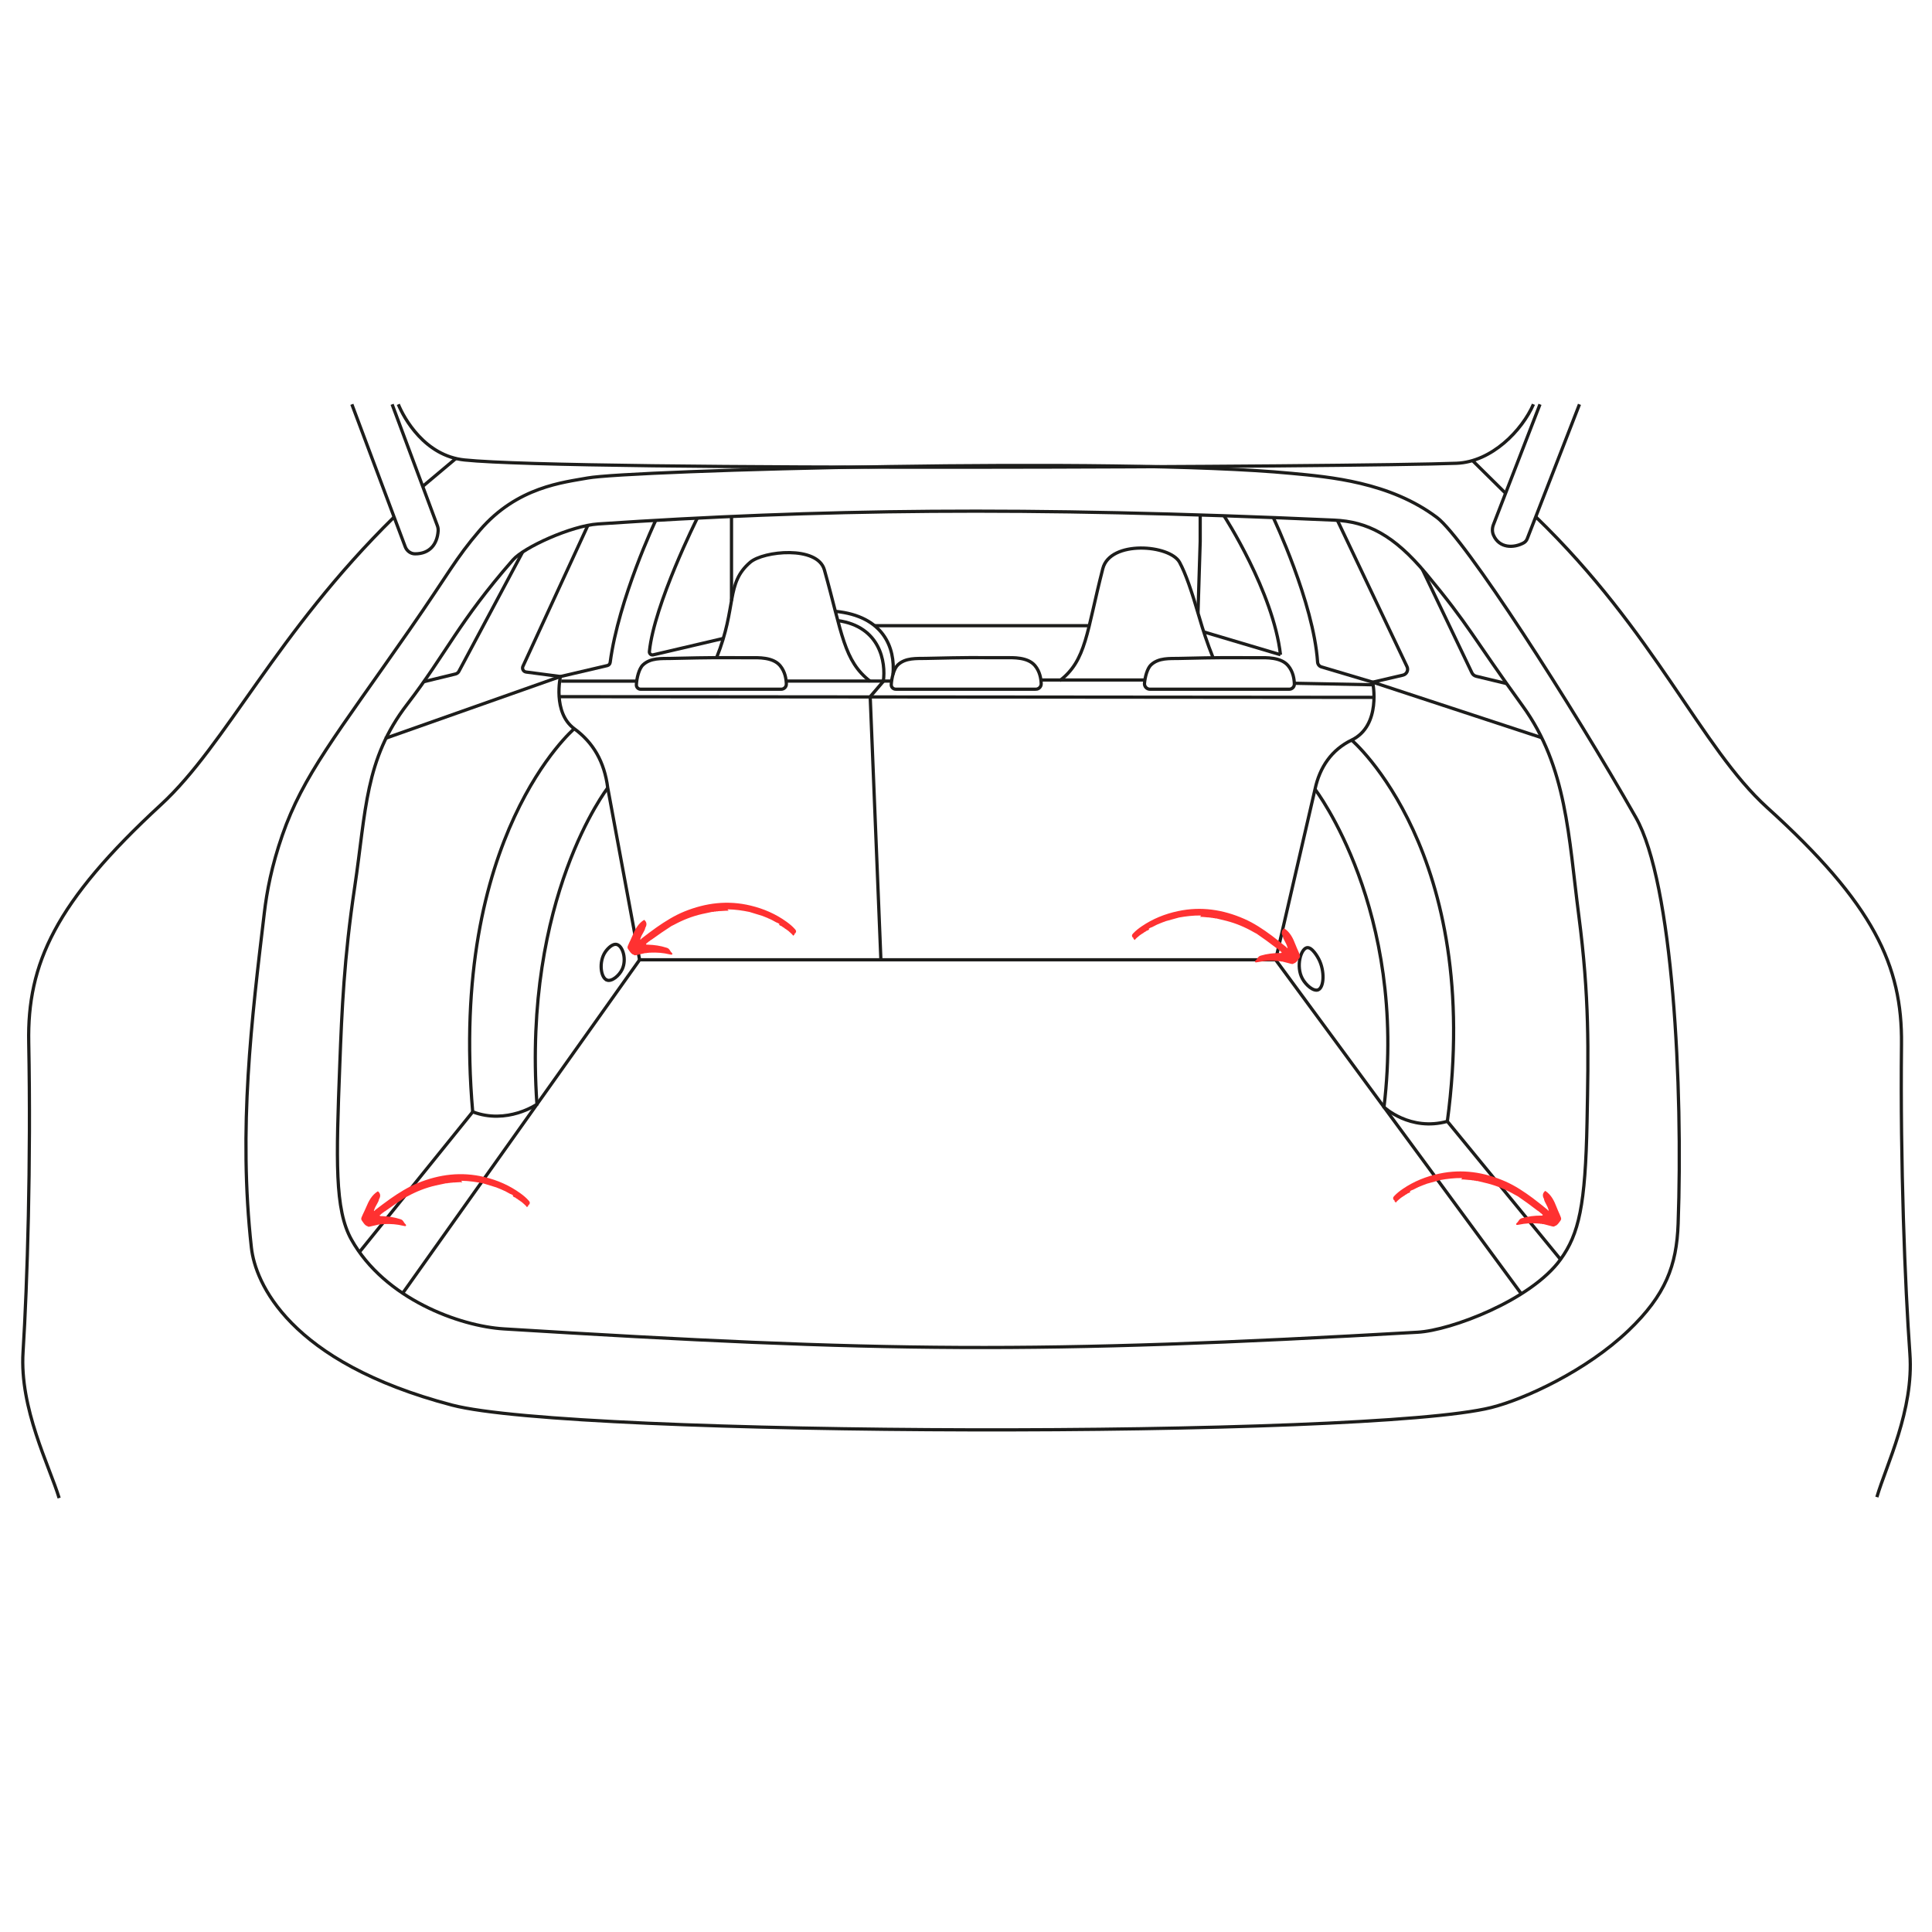 <svg version="1.0" preserveAspectRatio="xMidYMid meet" height="1080" viewBox="0 0 810 810" zoomAndPan="magnify" width="1080" xmlns:xlink="http://www.w3.org/1999/xlink" xmlns="http://www.w3.org/2000/svg"><defs><clipPath id="de48bd74d5"><path clip-rule="nonzero" d="M 0 197 L 185 197 L 185 628.242 L 0 628.242 Z M 0 197"></path></clipPath><clipPath id="5e35003c89"><path clip-rule="nonzero" d="M 147 169.242 L 663 169.242 L 663 216 L 147 216 Z M 147 169.242"></path></clipPath><clipPath id="6b527ea5e3"><path clip-rule="nonzero" d="M 624 197 L 810 197 L 810 628.242 L 624 628.242 Z M 624 197"></path></clipPath><clipPath id="cc55ceec83"><path clip-rule="nonzero" d="M 606 169.242 L 682 169.242 L 682 249 L 606 249 Z M 606 169.242"></path></clipPath><clipPath id="bd426b513f"><path clip-rule="nonzero" d="M 128 169.242 L 203 169.242 L 203 252 L 128 252 Z M 128 169.242"></path></clipPath><clipPath id="37de543766"><path clip-rule="nonzero" d="M 263 378 L 334 378 L 334 401 L 263 401 Z M 263 378"></path></clipPath><clipPath id="96f875f8ea"><path clip-rule="nonzero" d="M 334.363 391.996 L 263.559 405.059 L 259.887 385.145 L 330.691 372.082 Z M 334.363 391.996"></path></clipPath><clipPath id="b531beecf2"><path clip-rule="nonzero" d="M 334.363 391.996 L 263.559 405.059 L 259.887 385.145 L 330.691 372.082 Z M 334.363 391.996"></path></clipPath><clipPath id="4308ea12bf"><path clip-rule="nonzero" d="M 321 384 L 322 384 L 322 385 L 321 385 Z M 321 384"></path></clipPath><clipPath id="892ba611b6"><path clip-rule="nonzero" d="M 334.363 391.996 L 263.559 405.059 L 259.887 385.145 L 330.691 372.082 Z M 334.363 391.996"></path></clipPath><clipPath id="c317c5f7d3"><path clip-rule="nonzero" d="M 334.363 391.996 L 263.559 405.059 L 259.887 385.145 L 330.691 372.082 Z M 334.363 391.996"></path></clipPath><clipPath id="c9a7c1ff9f"><path clip-rule="nonzero" d="M 474 381 L 546 381 L 546 405 L 474 405 Z M 474 381"></path></clipPath><clipPath id="62b5652d10"><path clip-rule="nonzero" d="M 544.012 408.715 L 473.602 393.672 L 477.832 373.867 L 548.242 388.91 Z M 544.012 408.715"></path></clipPath><clipPath id="a47866fe4d"><path clip-rule="nonzero" d="M 473.945 393.746 L 544.355 408.789 L 548.586 388.984 L 478.176 373.941 Z M 473.945 393.746"></path></clipPath><clipPath id="cf8d637605"><path clip-rule="nonzero" d="M 486 386 L 487 386 L 487 388 L 486 388 Z M 486 386"></path></clipPath><clipPath id="80543de907"><path clip-rule="nonzero" d="M 544.012 408.715 L 473.602 393.672 L 477.832 373.867 L 548.242 388.91 Z M 544.012 408.715"></path></clipPath><clipPath id="1e5749cd04"><path clip-rule="nonzero" d="M 473.945 393.746 L 544.355 408.789 L 548.586 388.984 L 478.176 373.941 Z M 473.945 393.746"></path></clipPath><clipPath id="22a4253db4"><path clip-rule="nonzero" d="M 151 492 L 223 492 L 223 515 L 151 515 Z M 151 492"></path></clipPath><clipPath id="f0cf4733d7"><path clip-rule="nonzero" d="M 222.727 505.793 L 151.922 518.859 L 148.246 498.945 L 219.051 485.879 Z M 222.727 505.793"></path></clipPath><clipPath id="84fce01e41"><path clip-rule="nonzero" d="M 222.727 505.793 L 151.922 518.859 L 148.246 498.945 L 219.051 485.879 Z M 222.727 505.793"></path></clipPath><clipPath id="08646e30cb"><path clip-rule="nonzero" d="M 210 498 L 211 498 L 211 499 L 210 499 Z M 210 498"></path></clipPath><clipPath id="680e06909e"><path clip-rule="nonzero" d="M 222.727 505.793 L 151.922 518.859 L 148.246 498.945 L 219.051 485.879 Z M 222.727 505.793"></path></clipPath><clipPath id="8f123dc72a"><path clip-rule="nonzero" d="M 222.727 505.793 L 151.922 518.859 L 148.246 498.945 L 219.051 485.879 Z M 222.727 505.793"></path></clipPath><clipPath id="15bbc26e8f"><path clip-rule="nonzero" d="M 584 491 L 655 491 L 655 515 L 584 515 Z M 584 491"></path></clipPath><clipPath id="f461ca075e"><path clip-rule="nonzero" d="M 653.492 518.793 L 583.078 503.75 L 587.309 483.949 L 657.723 498.992 Z M 653.492 518.793"></path></clipPath><clipPath id="eb2bfa875e"><path clip-rule="nonzero" d="M 583.422 503.824 L 653.836 518.867 L 658.066 499.066 L 587.656 484.02 Z M 583.422 503.824"></path></clipPath><clipPath id="b1140e39b7"><path clip-rule="nonzero" d="M 595 497 L 597 497 L 597 498 L 595 498 Z M 595 497"></path></clipPath><clipPath id="9666d955b2"><path clip-rule="nonzero" d="M 653.492 518.793 L 583.078 503.75 L 587.309 483.949 L 657.723 498.992 Z M 653.492 518.793"></path></clipPath><clipPath id="b9b98ee7bc"><path clip-rule="nonzero" d="M 583.422 503.824 L 653.836 518.867 L 658.066 499.066 L 587.656 484.02 Z M 583.422 503.824"></path></clipPath></defs><rect fill-opacity="1" height="972" y="-81" fill="#ffffff" width="972" x="-81"></rect><rect fill-opacity="1" height="972" y="-81" fill="#ffffff" width="972" x="-81"></rect><path stroke-miterlimit="10" stroke-opacity="1" stroke-width="1" stroke="#1d1d1b" d="M 77.41 260.811 C 73.311 223.901 77.49 190.181 81.391 157.37 C 82.179 150.689 83.62 142.931 86.971 133.279 C 93.319 114.96 103.49 102.55 126.24 69.84 C 138.419 52.321 140.34 47.971 147.891 39.151 C 159.5 25.601 173.891 24.32 181.229 22.959 C 194.009 20.601 344.609 16.381 398.531 21.531 C 410.209 22.639 428.88 24.191 443.429 35.17 C 452.029 41.661 485.209 93.261 504.809 127.81 C 516.32 148.09 519.401 211.209 517.879 253.41 C 517.419 266.22 514.08 275.331 502.531 286.37 C 489.521 298.809 470.499 307.56 460.17 310.151 C 422.169 319.69 176.81 319.25 139.331 309.391 C 88.87 296.12 78.589 271.459 77.41 260.791 Z M 77.41 260.811" stroke-linejoin="miter" fill="none" transform="matrix(1.358, 0, 0, 1.357, 0.282, 169.244)" stroke-linecap="butt"></path><path stroke-miterlimit="10" stroke-opacity="1" stroke-width="1" stroke="#1d1d1b" d="M 124.109 274.841 L 197.259 171.821 L 393.621 171.821 L 469.469 275.011" stroke-linejoin="miter" fill="none" transform="matrix(1.358, 0, 0, 1.357, 0.282, 169.244)" stroke-linecap="butt"></path><path stroke-miterlimit="10" stroke-opacity="1" stroke-width="1" stroke="#1d1d1b" d="M 108.28 258.24 C 103.099 248.971 103.559 233.87 104.701 204.039 C 105.34 187.36 105.999 171.389 109.301 149.319 C 112.839 125.68 112.39 109.951 125.521 92.86 C 137.619 77.1 141.33 67.491 158.16 48.259 C 161.551 44.379 176.12 37.72 184.45 37.159 C 252.141 32.631 315.549 31.669 411.659 35.979 C 421.91 36.439 430.111 40.541 440.069 52.531 C 453.591 68.809 454.241 71.8 469.86 93.361 C 483.529 112.219 484.05 133.789 487.199 158.021 C 490.51 183.471 490.191 199.58 489.759 221.941 C 489.259 247.63 487.26 256.519 481.579 264.38 C 472.429 277.049 447.64 286.31 437.521 286.88 C 320.01 293.601 272.101 293.06 155.329 285.849 C 141.721 285.009 118.551 276.6 108.28 258.24 Z M 108.28 258.24" stroke-linejoin="miter" fill="none" transform="matrix(1.358, 0, 0, 1.357, 0.282, 169.244)" stroke-linecap="butt"></path><path stroke-miterlimit="10" stroke-opacity="1" stroke-width="1" stroke="#1d1d1b" d="M 423.59 86.041 L 475.76 103.2" stroke-linejoin="miter" fill="none" transform="matrix(1.358, 0, 0, 1.357, 0.282, 169.244)" stroke-linecap="butt"></path><path stroke-miterlimit="10" stroke-opacity="1" stroke-width="1" stroke="#1d1d1b" d="M 118.661 103.431 L 172.809 84.299" stroke-linejoin="miter" fill="none" transform="matrix(1.358, 0, 0, 1.357, 0.282, 169.244)" stroke-linecap="butt"></path><path stroke-miterlimit="10" stroke-opacity="1" stroke-width="1" stroke="#1d1d1b" d="M 187.171 178.079 C 185.25 177.38 184.6 172.48 186.631 169.44 C 187.289 168.45 188.84 166.74 190.209 167.08 C 192.081 167.529 193.301 171.7 191.9 174.711 C 190.96 176.741 188.65 178.629 187.171 178.091 Z M 187.171 178.079" stroke-linejoin="miter" fill="none" transform="matrix(1.358, 0, 0, 1.357, 0.282, 169.244)" stroke-linecap="butt"></path><path stroke-miterlimit="10" stroke-opacity="1" stroke-width="1" stroke="#1d1d1b" d="M 406.74 181.099 C 408.601 180.359 408.82 175.221 406.93 171.591 C 406.729 171.199 404.899 167.759 403.271 168.079 C 401.39 168.45 399.819 173.839 401.87 177.63 C 402.961 179.639 405.311 181.669 406.74 181.099 Z M 406.74 181.099" stroke-linejoin="miter" fill="none" transform="matrix(1.358, 0, 0, 1.357, 0.282, 169.244)" stroke-linecap="butt"></path><path stroke-miterlimit="10" stroke-opacity="1" stroke-width="1" stroke="#1d1d1b" d="M 319.559 88.22 C 320.511 88.22 321.279 87.44 321.241 86.481 C 321.181 84.941 320.821 82.731 319.32 80.931 C 317.071 78.24 312.46 78.479 310.44 78.479 C 299.691 78.459 299.389 78.381 285.539 78.7 C 282.821 78.761 279.349 78.45 276.979 80.701 C 275.751 81.861 275.049 84.829 274.951 86.789 C 274.911 87.569 275.549 88.211 276.329 88.211 L 319.559 88.211 Z M 319.559 88.22" stroke-linejoin="miter" fill="none" transform="matrix(1.358, 0, 0, 1.357, 0.282, 169.244)" stroke-linecap="butt"></path><path stroke-miterlimit="10" stroke-opacity="1" stroke-width="1" stroke="#1d1d1b" d="M 172.43 90.52 L 423.981 90.739" stroke-linejoin="miter" fill="none" transform="matrix(1.358, 0, 0, 1.357, 0.282, 169.244)" stroke-linecap="butt"></path><path stroke-miterlimit="10" stroke-opacity="1" stroke-width="1" stroke="#1d1d1b" d="M 240.969 88.22 C 241.869 88.22 242.591 87.48 242.56 86.579 C 242.511 85.039 242.171 82.779 240.63 80.94 C 238.38 78.251 233.769 78.49 231.75 78.49 C 221.001 78.47 220.699 78.39 206.849 78.709 C 204.131 78.77 200.659 78.459 198.289 80.71 C 197.049 81.881 196.341 84.889 196.261 86.85 C 196.229 87.601 196.83 88.22 197.581 88.22 Z M 240.969 88.22" stroke-linejoin="miter" fill="none" transform="matrix(1.358, 0, 0, 1.357, 0.282, 169.244)" stroke-linecap="butt"></path><path stroke-miterlimit="10" stroke-opacity="1" stroke-width="1" stroke="#1d1d1b" d="M 397.82 88.22 C 398.709 88.22 399.431 87.48 399.4 86.591 C 399.351 85.051 399.02 82.779 397.469 80.94 C 395.22 78.251 390.609 78.49 388.59 78.49 C 377.841 78.47 377.539 78.39 363.689 78.709 C 360.971 78.77 357.499 78.459 355.131 80.71 C 353.989 81.789 353.29 84.449 353.129 86.389 C 353.049 87.379 353.831 88.22 354.821 88.22 Z M 397.82 88.22" stroke-linejoin="miter" fill="none" transform="matrix(1.358, 0, 0, 1.357, 0.282, 169.244)" stroke-linecap="butt"></path><g clip-path="url(#de48bd74d5)"><path stroke-miterlimit="10" stroke-opacity="1" stroke-width="1" stroke="#1d1d1b" d="M 18.049 338.111 C 15.049 328.171 5.801 310.459 6.909 293 C 8.229 272.069 9.38 234.129 8.661 197.369 C 8.18 173.05 16.861 153.959 49.48 123.901 C 69.73 105.241 84.961 70.931 121.471 35.02" stroke-linejoin="miter" fill="none" transform="matrix(1.358, 0, 0, 1.357, 0.282, 169.244)" stroke-linecap="butt"></path></g><g clip-path="url(#5e35003c89)"><path stroke-miterlimit="10" stroke-opacity="1" stroke-width="1" stroke="#1d1d1b" d="M 122.76 0.2 C 124.511 4.53 130.969 16.131 143.191 17.389 C 177.11 20.889 420.311 19.539 449.461 18.411 C 460.391 17.99 469.76 8.16 473.211 0.189" stroke-linejoin="miter" fill="none" transform="matrix(1.358, 0, 0, 1.357, 0.282, 169.244)" stroke-linecap="butt"></path></g><g clip-path="url(#6b527ea5e3)"><path stroke-miterlimit="10" stroke-opacity="1" stroke-width="1" stroke="#1d1d1b" d="M 579.239 337.82 C 582.15 327.851 590.69 310.951 589.43 293.509 C 587.92 272.59 586.439 234.67 586.839 197.901 C 587.109 173.58 578.261 154.561 545.381 124.79 C 524.97 106.309 510.76 70.551 473.931 34.96" stroke-linejoin="miter" fill="none" transform="matrix(1.358, 0, 0, 1.357, 0.282, 169.244)" stroke-linecap="butt"></path></g><path stroke-miterlimit="10" stroke-opacity="1" stroke-width="1" stroke="#1d1d1b" d="M 140.53 16.94 L 130.299 25.549" stroke-linejoin="miter" fill="none" transform="matrix(1.358, 0, 0, 1.357, 0.282, 169.244)" stroke-linecap="butt"></path><path stroke-miterlimit="10" stroke-opacity="1" stroke-width="1" stroke="#1d1d1b" d="M 454.42 17.599 L 464.611 27.68" stroke-linejoin="miter" fill="none" transform="matrix(1.358, 0, 0, 1.357, 0.282, 169.244)" stroke-linecap="butt"></path><g clip-path="url(#cc55ceec83)"><path stroke-miterlimit="10" stroke-opacity="1" stroke-width="1" stroke="#1d1d1b" d="M 475.231 0.2 L 460.86 37.381 C 460.46 38.411 460.431 39.571 460.86 40.579 C 462.641 44.701 467.111 44.689 470.18 43.011 C 470.689 42.729 471.08 42.271 471.29 41.73 L 487.421 0.2" stroke-linejoin="miter" fill="none" transform="matrix(1.358, 0, 0, 1.357, 0.282, 169.244)" stroke-linecap="butt"></path></g><g clip-path="url(#bd426b513f)"><path stroke-miterlimit="10" stroke-opacity="1" stroke-width="1" stroke="#1d1d1b" d="M 120.85 0.2 L 134.829 37.72 C 135.03 38.25 135.099 38.811 135.059 39.381 C 134.76 43.319 132.571 46.391 127.94 46.391 C 126.579 46.391 125.38 45.49 124.9 44.209 L 108.421 0.2" stroke-linejoin="miter" fill="none" transform="matrix(1.358, 0, 0, 1.357, 0.282, 169.244)" stroke-linecap="butt"></path></g><path stroke-miterlimit="10" stroke-opacity="1" stroke-width="1" stroke="#1d1d1b" d="M 268.479 85.799 C 260.261 79.489 259.801 70.96 254.31 51.359 C 252.19 43.771 235.489 45.481 231.391 49.01 C 223.8 55.551 227.369 62.649 221.03 78.459" stroke-linejoin="miter" fill="none" transform="matrix(1.358, 0, 0, 1.357, 0.282, 169.244)" stroke-linecap="butt"></path><path stroke-miterlimit="10" stroke-opacity="1" stroke-width="1" stroke="#1d1d1b" d="M 181.289 37.599 L 161.24 81.139 C 160.889 81.91 161.381 82.8 162.221 82.909 L 172.809 84.299 C 172.809 84.299 170.321 95.44 177.089 100.42 C 182.92 104.709 186.38 110.57 187.419 118.699 L 197.25 171.821" stroke-linejoin="miter" fill="none" transform="matrix(1.358, 0, 0, 1.357, 0.282, 169.244)" stroke-linecap="butt"></path><path stroke-miterlimit="10" stroke-opacity="1" stroke-width="1" stroke="#1d1d1b" d="M 412.689 36.039 L 434.181 81.251 C 434.69 82.319 434.081 83.6 432.921 83.87 L 423.59 86.041 C 423.59 86.041 426.4 99.421 417.09 103.929 C 410.899 106.931 407.229 112.291 405.779 119.119 L 393.621 171.821" stroke-linejoin="miter" fill="none" transform="matrix(1.358, 0, 0, 1.357, 0.282, 169.244)" stroke-linecap="butt"></path><path stroke-miterlimit="10" stroke-opacity="1" stroke-width="1" stroke="#1d1d1b" d="M 271.75 171.821 L 268.45 90.529 L 272.5 85.799" stroke-linejoin="miter" fill="none" transform="matrix(1.358, 0, 0, 1.357, 0.282, 169.244)" stroke-linecap="butt"></path><path stroke-miterlimit="10" stroke-opacity="1" stroke-width="1" stroke="#1d1d1b" d="M 326.971 85.589 C 335.201 79.279 335.201 70.681 340.26 50.959 C 342.541 42.079 361.031 43.541 363.979 49.039 C 365.829 52.491 367.589 57.52 370.12 66.25 C 371.15 69.82 372.47 73.91 374.311 78.51" stroke-linejoin="miter" fill="none" transform="matrix(1.358, 0, 0, 1.357, 0.282, 169.244)" stroke-linecap="butt"></path><path stroke-miterlimit="10" stroke-opacity="1" stroke-width="1" stroke="#1d1d1b" d="M 395.111 77.56 L 371.421 70.511" stroke-linejoin="miter" fill="none" transform="matrix(1.358, 0, 0, 1.357, 0.282, 169.244)" stroke-linecap="butt"></path><path stroke-miterlimit="10" stroke-opacity="1" stroke-width="1" stroke="#1d1d1b" d="M 225.629 34.85 L 225.629 60.89" stroke-linejoin="miter" fill="none" transform="matrix(1.358, 0, 0, 1.357, 0.282, 169.244)" stroke-linecap="butt"></path><path stroke-miterlimit="10" stroke-opacity="1" stroke-width="1" stroke="#1d1d1b" d="M 369.649 64.601 L 370.33 42.551 L 370.33 34.66" stroke-linejoin="miter" fill="none" transform="matrix(1.358, 0, 0, 1.357, 0.282, 169.244)" stroke-linecap="butt"></path><path stroke-miterlimit="10" stroke-opacity="1" stroke-width="1" stroke="#1d1d1b" d="M 269.811 68.591 L 335.71 68.591" stroke-linejoin="miter" fill="none" transform="matrix(1.358, 0, 0, 1.357, 0.282, 169.244)" stroke-linecap="butt"></path><path stroke-miterlimit="10" stroke-opacity="1" stroke-width="1" stroke="#1d1d1b" d="M 172.809 84.299 L 187.301 80.911 C 187.761 80.799 188.109 80.419 188.169 79.95 C 190.75 60.369 202.229 36.059 202.229 36.059" stroke-linejoin="miter" fill="none" transform="matrix(1.358, 0, 0, 1.357, 0.282, 169.244)" stroke-linecap="butt"></path><path stroke-miterlimit="10" stroke-opacity="1" stroke-width="1" stroke="#1d1d1b" d="M 215.07 35.36 C 215.07 35.36 201.749 61.961 200.279 76.57 C 200.21 77.229 200.811 77.75 201.45 77.601 L 223.101 72.529" stroke-linejoin="miter" fill="none" transform="matrix(1.358, 0, 0, 1.357, 0.282, 169.244)" stroke-linecap="butt"></path><path stroke-miterlimit="10" stroke-opacity="1" stroke-width="1" stroke="#1d1d1b" d="M 423.59 86.041 L 407.761 81.329 C 407.091 81.13 406.619 80.531 406.57 79.829 C 405.319 61.371 392.89 35.19 392.89 35.19" stroke-linejoin="miter" fill="none" transform="matrix(1.358, 0, 0, 1.357, 0.282, 169.244)" stroke-linecap="butt"></path><path stroke-miterlimit="10" stroke-opacity="1" stroke-width="1" stroke="#1d1d1b" d="M 377.691 34.66 C 377.691 34.66 392.899 58.101 395.111 77.569" stroke-linejoin="miter" fill="none" transform="matrix(1.358, 0, 0, 1.357, 0.282, 169.244)" stroke-linecap="butt"></path><path stroke-miterlimit="10" stroke-opacity="1" stroke-width="1" stroke="#1d1d1b" d="M 173.051 85.721 L 196.37 85.721" stroke-linejoin="miter" fill="none" transform="matrix(1.358, 0, 0, 1.357, 0.282, 169.244)" stroke-linecap="butt"></path><path stroke-miterlimit="10" stroke-opacity="1" stroke-width="1" stroke="#1d1d1b" d="M 242.571 85.701 L 275.06 85.701" stroke-linejoin="miter" fill="none" transform="matrix(1.358, 0, 0, 1.357, 0.282, 169.244)" stroke-linecap="butt"></path><path stroke-miterlimit="10" stroke-opacity="1" stroke-width="1" stroke="#1d1d1b" d="M 321.259 85.37 L 353.089 85.37" stroke-linejoin="miter" fill="none" transform="matrix(1.358, 0, 0, 1.357, 0.282, 169.244)" stroke-linecap="butt"></path><path stroke-miterlimit="10" stroke-opacity="1" stroke-width="1" stroke="#1d1d1b" d="M 423.389 86.841 L 399.4 86.381" stroke-linejoin="miter" fill="none" transform="matrix(1.358, 0, 0, 1.357, 0.282, 169.244)" stroke-linecap="butt"></path><path stroke-miterlimit="10" stroke-opacity="1" stroke-width="1" stroke="#1d1d1b" d="M 110.751 262.129 L 145.739 218.789 C 156.339 222.83 165.561 216.46 165.561 216.46 C 161.131 152.52 187.43 118.69 187.43 118.69" stroke-linejoin="miter" fill="none" transform="matrix(1.358, 0, 0, 1.357, 0.282, 169.244)" stroke-linecap="butt"></path><path stroke-miterlimit="10" stroke-opacity="1" stroke-width="1" stroke="#1d1d1b" d="M 481.57 264.38 L 446.63 221.731 C 435.13 224.92 427.071 217.341 427.071 217.341 C 434.36 156.369 405.771 119.119 405.771 119.119" stroke-linejoin="miter" fill="none" transform="matrix(1.358, 0, 0, 1.357, 0.282, 169.244)" stroke-linecap="butt"></path><path stroke-miterlimit="10" stroke-opacity="1" stroke-width="1" stroke="#1d1d1b" d="M 130.641 85.891 L 140.429 83.511 C 140.87 83.401 141.249 83.11 141.459 82.71 L 161.131 45.85" stroke-linejoin="miter" fill="none" transform="matrix(1.358, 0, 0, 1.357, 0.282, 169.244)" stroke-linecap="butt"></path><path stroke-miterlimit="10" stroke-opacity="1" stroke-width="1" stroke="#1d1d1b" d="M 464.93 86.481 L 455.55 84.219 C 454.96 84.081 454.469 83.68 454.21 83.139 L 438.919 51.181" stroke-linejoin="miter" fill="none" transform="matrix(1.358, 0, 0, 1.357, 0.282, 169.244)" stroke-linecap="butt"></path><path stroke-miterlimit="10" stroke-opacity="1" stroke-width="1" stroke="#1d1d1b" d="M 177.089 100.42 C 177.089 100.42 138.289 133.501 145.731 218.8" stroke-linejoin="miter" fill="none" transform="matrix(1.358, 0, 0, 1.357, 0.282, 169.244)" stroke-linecap="butt"></path><path stroke-miterlimit="10" stroke-opacity="1" stroke-width="1" stroke="#1d1d1b" d="M 446.63 221.731 C 457.791 138.59 417.081 103.929 417.081 103.929" stroke-linejoin="miter" fill="none" transform="matrix(1.358, 0, 0, 1.357, 0.282, 169.244)" stroke-linecap="butt"></path><path stroke-miterlimit="10" stroke-opacity="1" stroke-width="1" stroke="#1d1d1b" d="M 257.69 64.16 C 272.5 65.591 276.251 75.381 275.48 83.701" stroke-linejoin="miter" fill="none" transform="matrix(1.358, 0, 0, 1.357, 0.282, 169.244)" stroke-linecap="butt"></path><path stroke-miterlimit="10" stroke-opacity="1" stroke-width="1" stroke="#1d1d1b" d="M 258.44 67.019 C 271.551 68.83 273.34 79.889 272.5 85.799" stroke-linejoin="miter" fill="none" transform="matrix(1.358, 0, 0, 1.357, 0.282, 169.244)" stroke-linecap="butt"></path><g clip-path="url(#37de543766)"><g clip-path="url(#96f875f8ea)"><g clip-path="url(#b531beecf2)"><path fill-rule="nonzero" fill-opacity="1" d="M 333.137 391.625 C 333.164 391.566 333.16 391.512 333.125 391.457 C 333.234 391.27 333.582 391.336 333.582 391.027 C 333.969 390.469 333.699 390.02 333.332 389.594 C 332.293 388.406 331.082 387.41 329.809 386.488 C 325.246 383.188 320.203 380.996 314.723 379.676 C 305.152 377.363 295.926 378.504 286.922 382.152 C 282.75 383.848 278.949 386.234 275.262 388.801 C 273.094 390.309 271.023 391.945 268.914 393.527 C 268.863 393.617 268.816 393.707 268.766 393.797 C 268.648 393.824 268.531 393.887 268.43 393.863 C 268.43 393.863 268.43 393.863 268.426 393.859 C 268.344 393.84 268.375 393.727 268.453 393.672 C 268.734 392.676 269.219 391.77 269.75 390.895 C 270.113 390.293 270.422 389.68 270.539 388.984 C 271.332 387.699 271.148 386.512 270.074 385.645 C 267.504 387.223 266.219 389.73 265.121 392.383 C 264.715 393.371 264.242 394.324 263.781 395.289 C 262.68 397.598 262.973 397.324 264.133 399.051 C 264.395 399.438 264.738 399.754 265.113 400.035 C 265.25 400.141 265.387 400.223 265.566 400.191 C 265.891 400.613 266.328 400.539 266.754 400.441 C 268.016 400.16 269.27 399.867 270.531 399.574 C 270.824 399.672 271.094 399.574 271.359 399.469 C 271.648 399.574 271.918 399.473 272.188 399.387 C 272.379 399.496 272.578 399.406 272.773 399.398 C 275.422 399.285 278.043 399.469 280.625 400.102 C 280.82 400.148 281.016 400.18 281.211 400.219 C 281.445 400.27 281.707 400.324 281.844 400.09 C 281.945 399.91 281.859 399.641 281.719 399.531 C 281.109 399.059 280.887 398.285 280.336 397.773 C 280.094 397.547 279.777 397.438 279.453 397.336 C 276.957 396.512 274.387 396.156 271.77 396.062 C 271.539 396.055 271.297 396.082 271.074 396.027 C 270.812 395.961 270.844 395.746 270.93 395.543 C 271.195 395.527 271.363 395.387 271.441 395.137 C 271.68 395.074 271.91 394.996 271.984 394.719 C 272.051 394.738 272.086 394.711 272.094 394.645 C 272.324 394.594 272.527 394.508 272.609 394.258 C 272.762 394.188 272.922 394.137 273.055 394.039 C 274.523 393.008 275.973 391.953 277.453 390.938 C 278.797 390.016 280.164 389.137 281.523 388.242 C 281.914 388.051 282.305 387.871 282.684 387.664 C 286.367 385.672 290.234 384.152 294.32 383.215 C 295.781 382.879 297.246 382.59 298.711 382.281 C 299.02 382.387 299.297 382.273 299.574 382.16 C 299.867 382.27 300.129 382.164 300.398 382.062 C 300.668 382.184 300.914 382.066 301.168 381.992 C 301.34 382.09 301.504 382.051 301.664 381.961 C 301.727 381.992 301.785 381.984 301.84 381.934 C 302.031 382.039 302.227 381.953 302.422 381.949 C 303.379 381.938 304.328 381.754 305.289 381.859 C 305.359 381.77 305.617 381.68 305.266 381.602 C 305.027 381.551 305.004 381.484 305.055 381.422 C 305.098 381.363 305.195 381.305 305.266 381.25 C 308.293 381.309 311.277 381.73 314.234 382.344 C 314.5 382.43 314.773 382.512 315.043 382.594 C 316.648 383.086 318.258 383.578 319.863 384.07 C 319.906 384.129 319.953 384.164 320.012 384.176 C 320.051 384.184 320.09 384.188 320.137 384.18 C 320.199 384.27 320.289 384.305 320.398 384.281 C 320.465 384.375 320.551 384.41 320.664 384.383 C 320.727 384.48 320.816 384.512 320.93 384.488 C 320.988 384.586 321.078 384.625 321.191 384.594 C 321.25 384.699 321.336 384.734 321.453 384.703 L 321.453 384.707 C 321.512 384.805 321.598 384.844 321.711 384.816 L 321.715 384.816 C 321.797 384.859 321.879 384.898 321.969 384.93 L 321.977 384.934 C 322.031 385.035 322.113 385.07 322.23 385.047 L 322.238 385.051 C 322.293 385.148 322.375 385.188 322.492 385.16 L 322.5 385.164 C 322.5 385.164 322.504 385.168 322.504 385.168 C 322.504 385.168 322.5 385.164 322.5 385.164 C 322.555 385.27 322.641 385.309 322.754 385.281 L 322.758 385.281 C 322.812 385.387 322.898 385.426 323.012 385.398 L 323.016 385.398 C 323.07 385.504 323.156 385.543 323.27 385.52 C 324.039 385.938 324.805 386.352 325.57 386.77 C 326.039 386.863 326.402 387.16 326.797 387.398 C 326.793 387.453 326.777 387.496 326.754 387.539 C 326.719 387.605 326.668 387.656 326.598 387.691 C 326.871 387.902 327.133 388.137 327.488 388.207 C 327.598 388.219 327.703 388.246 327.797 388.316 C 327.695 388.281 327.594 388.242 327.488 388.207 C 327.566 388.293 327.645 388.363 327.766 388.324 C 327.828 388.488 327.953 388.57 328.121 388.602 C 328.16 388.711 328.23 388.766 328.348 388.75 C 328.414 388.848 328.492 388.914 328.617 388.906 C 328.641 388.957 328.68 388.992 328.738 389.008 C 328.973 389.262 329.246 389.453 329.566 389.578 C 329.742 389.75 329.91 389.926 330.156 389.992 C 330.227 390.141 330.371 390.199 330.504 390.27 C 331.191 390.941 331.992 391.484 332.578 392.324 C 332.754 392.012 333.145 391.988 333.137 391.625 Z M 272.023 394.461 C 272.023 394.461 272.023 394.461 272.027 394.457 C 272.027 394.457 272.023 394.457 272.023 394.457 C 272.027 394.457 272.031 394.457 272.031 394.457 C 272.031 394.457 272.027 394.457 272.027 394.457 C 272.027 394.461 272.027 394.465 272.031 394.465 C 272.027 394.465 272.027 394.461 272.023 394.461 Z M 322.938 384.758 C 322.918 384.742 322.898 384.73 322.879 384.719 C 322.887 384.719 322.891 384.723 322.898 384.723 C 322.914 384.73 322.934 384.738 322.949 384.746 C 322.949 384.75 322.945 384.754 322.938 384.758 Z M 319.879 384.066 C 319.879 384.066 319.883 384.066 319.883 384.062 C 319.887 384.055 319.887 384.047 319.891 384.043 L 319.906 384.02 L 319.883 384.066 C 319.883 384.066 319.887 384.066 319.887 384.07 C 319.887 384.066 319.883 384.066 319.879 384.066 Z M 323.027 384.703 C 323 384.719 322.977 384.73 322.957 384.746 C 322.938 384.738 322.922 384.73 322.902 384.723 C 322.941 384.734 322.984 384.727 323.027 384.703 Z M 322.789 384.664 C 322.766 384.656 322.746 384.645 322.727 384.637 C 322.727 384.633 322.727 384.633 322.723 384.629 C 322.746 384.645 322.766 384.656 322.789 384.664 Z M 332.32 390.004 C 332.324 390 332.328 390.004 332.332 390.004 C 332.336 390.008 332.336 390.012 332.336 390.012 C 332.332 390.012 332.328 390.008 332.32 390.004 Z M 332.016 389.707 C 332.016 389.699 332.016 389.695 332.008 389.691 C 332.012 389.699 332.016 389.703 332.016 389.707 Z M 327.969 388.301 C 327.984 388.293 328 388.277 328.016 388.258 C 328.023 388.27 328.027 388.285 328.031 388.297 C 328.012 388.297 327.988 388.301 327.969 388.301 Z M 328.543 388.793 C 328.574 388.809 328.602 388.836 328.621 388.871 C 328.621 388.871 328.621 388.871 328.617 388.871 C 328.598 388.84 328.57 388.812 328.543 388.793 Z M 328.543 388.793" fill="#ff3131"></path></g></g></g><g clip-path="url(#4308ea12bf)"><g clip-path="url(#892ba611b6)"><g clip-path="url(#c317c5f7d3)"><path fill-rule="nonzero" fill-opacity="1" d="M 321.984 384.934 C 321.898 384.895 321.812 384.859 321.73 384.82 C 321.789 384.922 321.871 384.957 321.984 384.934 Z M 321.984 384.934" fill="#ff3131"></path></g></g></g><g clip-path="url(#c9a7c1ff9f)"><g clip-path="url(#62b5652d10)"><g clip-path="url(#a47866fe4d)"><path fill-rule="nonzero" fill-opacity="1" d="M 475.184 393.406 C 475.156 393.352 475.164 393.293 475.199 393.242 C 475.094 393.051 474.746 393.109 474.754 392.801 C 474.383 392.23 474.664 391.789 475.043 391.375 C 476.117 390.215 477.355 389.254 478.652 388.367 C 483.309 385.199 488.406 383.145 493.926 381.98 C 503.555 379.938 512.746 381.336 521.645 385.238 C 525.766 387.047 529.496 389.539 533.113 392.211 C 535.238 393.777 537.262 395.469 539.328 397.113 C 539.375 397.203 539.422 397.293 539.469 397.387 C 539.582 397.414 539.699 397.48 539.801 397.461 C 539.801 397.461 539.801 397.461 539.805 397.457 C 539.887 397.441 539.859 397.324 539.785 397.266 C 539.531 396.262 539.07 395.348 538.566 394.453 C 538.219 393.844 537.926 393.223 537.828 392.523 C 537.07 391.215 537.289 390.035 538.387 389.199 C 540.914 390.848 542.125 393.391 543.148 396.074 C 543.527 397.07 543.977 398.039 544.406 399.016 C 545.441 401.352 545.16 401.074 543.949 402.766 C 543.68 403.145 543.324 403.453 542.941 403.723 C 542.801 403.824 542.664 403.902 542.484 403.863 C 542.152 404.277 541.715 404.191 541.293 404.086 C 540.039 403.77 538.793 403.438 537.539 403.109 C 537.246 403.199 536.98 403.094 536.715 402.98 C 536.426 403.078 536.156 402.973 535.891 402.875 C 535.695 402.98 535.496 402.883 535.301 402.871 C 532.66 402.684 530.035 402.793 527.438 403.355 C 527.238 403.395 527.043 403.422 526.844 403.457 C 526.609 403.496 526.344 403.547 526.219 403.309 C 526.121 403.125 526.215 402.855 526.359 402.754 C 526.98 402.297 527.223 401.531 527.789 401.035 C 528.039 400.816 528.359 400.715 528.684 400.621 C 531.203 399.871 533.781 399.586 536.398 399.566 C 536.633 399.562 536.871 399.598 537.098 399.547 C 537.359 399.492 537.336 399.273 537.254 399.07 C 536.988 399.043 536.824 398.902 536.754 398.652 C 536.516 398.582 536.293 398.496 536.223 398.219 C 536.156 398.234 536.121 398.207 536.117 398.141 C 535.891 398.082 535.688 397.988 535.609 397.734 C 535.465 397.66 535.305 397.605 535.172 397.508 C 533.734 396.434 532.312 395.34 530.863 394.285 C 529.547 393.324 528.203 392.406 526.867 391.473 C 526.488 391.27 526.098 391.082 525.727 390.863 C 522.102 388.77 518.277 387.141 514.219 386.09 C 512.77 385.715 511.309 385.383 509.855 385.035 C 509.543 385.133 509.273 385.008 508.996 384.891 C 508.703 384.988 508.441 384.875 508.176 384.766 C 507.902 384.883 507.656 384.754 507.406 384.676 C 507.23 384.77 507.07 384.727 506.914 384.629 C 506.848 384.66 506.793 384.648 506.738 384.598 C 506.547 384.695 506.352 384.605 506.156 384.598 C 505.199 384.559 504.254 384.348 503.289 384.426 C 503.227 384.336 502.969 384.238 503.324 384.172 C 503.562 384.125 503.59 384.062 503.539 383.996 C 503.5 383.938 503.402 383.875 503.332 383.82 C 500.305 383.793 497.312 384.129 494.34 384.664 C 494.066 384.738 493.793 384.812 493.523 384.887 C 491.902 385.336 490.281 385.785 488.66 386.23 C 488.617 386.285 488.57 386.32 488.512 386.332 C 488.473 386.34 488.43 386.34 488.387 386.328 C 488.32 386.422 488.23 386.449 488.121 386.422 C 488.055 386.52 487.965 386.547 487.852 386.52 C 487.789 386.617 487.699 386.645 487.586 386.617 C 487.52 386.715 487.434 386.75 487.32 386.715 C 487.258 386.816 487.168 386.852 487.059 386.816 L 487.055 386.82 C 486.996 386.918 486.906 386.953 486.797 386.922 L 486.789 386.922 C 486.707 386.961 486.621 387 486.535 387.027 L 486.527 387.031 C 486.465 387.129 486.383 387.168 486.27 387.137 L 486.262 387.141 C 486.203 387.238 486.117 387.277 486.004 387.246 L 485.996 387.25 C 485.996 387.25 485.992 387.254 485.992 387.254 C 485.992 387.254 485.996 387.25 485.996 387.25 C 485.938 387.352 485.852 387.387 485.738 387.359 L 485.734 387.359 C 485.676 387.461 485.59 387.496 485.477 387.469 L 485.473 387.469 C 485.414 387.57 485.328 387.609 485.215 387.582 C 484.438 387.977 483.66 388.371 482.879 388.77 C 482.41 388.848 482.039 389.133 481.641 389.359 C 481.641 389.414 481.656 389.461 481.676 389.504 C 481.707 389.57 481.758 389.621 481.832 389.66 C 481.547 389.863 481.281 390.09 480.922 390.152 C 480.812 390.16 480.707 390.184 480.613 390.25 C 480.715 390.219 480.816 390.184 480.922 390.152 C 480.844 390.234 480.762 390.305 480.645 390.258 C 480.578 390.422 480.449 390.5 480.281 390.527 C 480.238 390.633 480.168 390.688 480.051 390.668 C 479.98 390.762 479.902 390.832 479.777 390.816 C 479.75 390.867 479.711 390.902 479.648 390.914 C 479.41 391.16 479.133 391.348 478.809 391.465 C 478.629 391.629 478.453 391.801 478.207 391.859 C 478.133 392.008 477.988 392.062 477.852 392.129 C 477.148 392.781 476.328 393.301 475.723 394.121 C 475.555 393.805 475.164 393.77 475.184 393.406 Z M 536.191 397.957 C 536.191 397.953 536.191 397.953 536.188 397.953 C 536.188 397.953 536.191 397.953 536.191 397.953 C 536.188 397.953 536.184 397.953 536.184 397.953 C 536.184 397.953 536.188 397.953 536.188 397.953 C 536.188 397.957 536.188 397.961 536.184 397.961 C 536.188 397.961 536.188 397.957 536.191 397.957 Z M 485.57 386.828 C 485.59 386.816 485.609 386.805 485.629 386.793 C 485.621 386.793 485.617 386.793 485.609 386.797 C 485.594 386.805 485.574 386.809 485.555 386.82 C 485.559 386.82 485.562 386.824 485.57 386.828 Z M 488.645 386.227 C 488.645 386.223 488.645 386.223 488.645 386.223 C 488.641 386.215 488.637 386.207 488.633 386.199 L 488.621 386.18 L 488.645 386.223 C 488.641 386.227 488.641 386.227 488.641 386.227 C 488.641 386.227 488.641 386.227 488.645 386.227 Z M 485.484 386.77 C 485.508 386.789 485.531 386.805 485.551 386.816 C 485.57 386.809 485.586 386.801 485.605 386.793 C 485.566 386.805 485.523 386.801 485.484 386.77 Z M 485.723 386.742 C 485.742 386.73 485.766 386.723 485.781 386.715 C 485.781 386.711 485.785 386.711 485.785 386.707 C 485.766 386.719 485.742 386.73 485.723 386.742 Z M 476.043 391.809 C 476.039 391.809 476.035 391.812 476.035 391.809 C 476.035 391.809 476.031 391.812 476.031 391.812 C 476.031 391.816 476.027 391.816 476.027 391.82 C 476.031 391.816 476.035 391.812 476.043 391.809 Z M 476.355 391.52 C 476.355 391.516 476.359 391.512 476.363 391.508 C 476.363 391.516 476.355 391.52 476.355 391.52 Z M 480.441 390.23 C 480.426 390.219 480.41 390.207 480.395 390.188 C 480.391 390.199 480.383 390.211 480.379 390.223 C 480.398 390.227 480.422 390.23 480.441 390.23 Z M 479.855 390.707 C 479.82 390.723 479.793 390.746 479.773 390.785 C 479.773 390.785 479.773 390.785 479.777 390.785 C 479.801 390.75 479.824 390.723 479.855 390.707 Z M 479.855 390.707" fill="#ff3131"></path></g></g></g><g clip-path="url(#cf8d637605)"><g clip-path="url(#80543de907)"><g clip-path="url(#1e5749cd04)"><path fill-rule="nonzero" fill-opacity="1" d="M 486.52 387.031 C 486.605 386.996 486.691 386.961 486.773 386.926 C 486.715 387.027 486.629 387.059 486.52 387.031 Z M 486.52 387.031" fill="#ff3131"></path></g></g></g><g clip-path="url(#22a4253db4)"><g clip-path="url(#f0cf4733d7)"><g clip-path="url(#84fce01e41)"><path fill-rule="nonzero" fill-opacity="1" d="M 221.496 505.422 C 221.523 505.367 221.52 505.312 221.484 505.258 C 221.598 505.07 221.945 505.137 221.945 504.828 C 222.332 504.27 222.062 503.82 221.691 503.395 C 220.652 502.203 219.441 501.207 218.168 500.285 C 213.605 496.988 208.566 494.793 203.082 493.473 C 193.512 491.164 184.285 492.301 175.285 495.953 C 171.109 497.645 167.312 500.035 163.625 502.602 C 161.457 504.109 159.387 505.742 157.273 507.328 C 157.223 507.418 157.176 507.508 157.125 507.598 C 157.012 507.625 156.891 507.688 156.789 507.66 C 156.789 507.66 156.789 507.66 156.785 507.66 C 156.707 507.641 156.738 507.527 156.812 507.469 C 157.094 506.473 157.578 505.57 158.109 504.691 C 158.473 504.09 158.781 503.48 158.902 502.785 C 159.695 501.496 159.512 500.309 158.434 499.445 C 155.863 501.023 154.582 503.527 153.484 506.18 C 153.074 507.168 152.602 508.125 152.145 509.09 C 151.043 511.395 151.332 511.125 152.496 512.848 C 152.754 513.234 153.098 513.555 153.477 513.836 C 153.613 513.938 153.75 514.023 153.93 513.988 C 154.25 514.414 154.688 514.336 155.113 514.242 C 156.375 513.961 157.633 513.664 158.891 513.371 C 159.184 513.469 159.453 513.375 159.719 513.266 C 160.008 513.375 160.277 513.273 160.547 513.184 C 160.742 513.297 160.941 513.203 161.137 513.195 C 163.781 513.082 166.402 513.27 168.984 513.898 C 169.18 513.949 169.379 513.98 169.574 514.02 C 169.805 514.066 170.07 514.125 170.203 513.887 C 170.309 513.711 170.219 513.438 170.082 513.332 C 169.469 512.855 169.25 512.086 168.699 511.574 C 168.453 511.348 168.137 511.238 167.812 511.133 C 165.32 510.312 162.746 509.957 160.133 509.859 C 159.898 509.852 159.66 509.883 159.434 509.824 C 159.176 509.762 159.203 509.543 159.293 509.34 C 159.559 509.324 159.723 509.188 159.801 508.938 C 160.043 508.875 160.27 508.793 160.344 508.52 C 160.41 508.535 160.445 508.512 160.453 508.445 C 160.684 508.391 160.891 508.305 160.973 508.055 C 161.121 507.984 161.281 507.934 161.414 507.84 C 162.883 506.809 164.336 505.754 165.812 504.738 C 167.156 503.816 168.527 502.938 169.887 502.043 C 170.273 501.848 170.668 501.672 171.043 501.465 C 174.727 499.469 178.594 497.949 182.68 497.012 C 184.141 496.68 185.609 496.391 187.074 496.082 C 187.383 496.188 187.656 496.07 187.934 495.961 C 188.227 496.066 188.492 495.961 188.758 495.859 C 189.027 495.98 189.277 495.863 189.531 495.789 C 189.703 495.887 189.863 495.848 190.023 495.758 C 190.09 495.789 190.148 495.781 190.199 495.73 C 190.391 495.836 190.59 495.75 190.781 495.746 C 191.742 495.734 192.691 495.551 193.652 495.656 C 193.719 495.566 193.98 495.48 193.625 495.402 C 193.391 495.348 193.363 495.285 193.414 495.219 C 193.457 495.164 193.559 495.102 193.629 495.051 C 196.656 495.105 199.637 495.527 202.594 496.145 C 202.863 496.227 203.133 496.309 203.402 496.391 C 205.008 496.887 206.621 497.379 208.227 497.871 C 208.266 497.926 208.316 497.961 208.371 497.977 C 208.41 497.984 208.453 497.984 208.496 497.977 C 208.562 498.07 208.652 498.102 208.762 498.078 C 208.824 498.176 208.914 498.207 209.023 498.18 C 209.086 498.281 209.176 498.312 209.289 498.285 C 209.352 498.387 209.438 498.422 209.551 498.395 C 209.613 498.496 209.699 498.531 209.812 498.504 L 209.816 498.504 C 209.871 498.605 209.961 498.641 210.07 498.613 L 210.074 498.617 C 210.156 498.656 210.242 498.695 210.328 498.727 L 210.336 498.73 C 210.395 498.832 210.477 498.871 210.59 498.844 L 210.598 498.848 C 210.656 498.949 210.738 498.988 210.852 498.961 L 210.859 498.965 C 210.859 498.965 210.863 498.965 210.863 498.965 C 210.863 498.965 210.859 498.965 210.859 498.965 C 210.914 499.066 211 499.105 211.113 499.078 L 211.121 499.082 C 211.172 499.184 211.258 499.223 211.371 499.195 L 211.375 499.199 C 211.434 499.301 211.52 499.344 211.633 499.316 C 212.398 499.734 213.164 500.152 213.934 500.57 C 214.398 500.66 214.766 500.957 215.156 501.195 C 215.152 501.25 215.137 501.297 215.113 501.34 C 215.082 501.402 215.031 501.453 214.957 501.492 C 215.234 501.703 215.496 501.934 215.852 502.008 C 215.961 502.02 216.066 502.043 216.156 502.113 C 216.055 502.078 215.953 502.039 215.852 502.008 C 215.926 502.094 216.008 502.164 216.125 502.121 C 216.188 502.285 216.312 502.367 216.48 502.402 C 216.52 502.508 216.59 502.566 216.707 502.551 C 216.773 502.645 216.852 502.715 216.977 502.703 C 217.004 502.758 217.039 502.793 217.102 502.805 C 217.336 503.059 217.605 503.25 217.926 503.379 C 218.102 503.551 218.273 503.727 218.52 503.789 C 218.59 503.938 218.73 504 218.867 504.07 C 219.551 504.742 220.355 505.281 220.938 506.121 C 221.117 505.809 221.504 505.785 221.496 505.422 Z M 160.383 508.258 C 160.387 508.258 160.387 508.258 160.391 508.258 C 160.387 508.254 160.387 508.254 160.387 508.254 C 160.387 508.254 160.391 508.258 160.391 508.258 C 160.391 508.262 160.391 508.262 160.395 508.266 C 160.387 508.262 160.387 508.262 160.383 508.258 Z M 211.297 498.555 C 211.277 498.543 211.262 498.527 211.242 498.516 C 211.246 498.52 211.254 498.52 211.258 498.52 C 211.277 498.527 211.293 498.535 211.312 498.547 C 211.309 498.547 211.305 498.551 211.297 498.555 Z M 208.242 497.867 C 208.242 497.863 208.242 497.863 208.242 497.863 C 208.246 497.855 208.25 497.848 208.254 497.84 L 208.266 497.82 L 208.242 497.863 C 208.242 497.867 208.246 497.867 208.246 497.867 C 208.246 497.867 208.242 497.867 208.242 497.867 Z M 211.387 498.5 C 211.363 498.516 211.34 498.531 211.316 498.543 C 211.301 498.535 211.281 498.527 211.266 498.52 C 211.305 498.531 211.348 498.527 211.387 498.5 Z M 211.148 498.465 C 211.129 498.453 211.105 498.445 211.09 498.434 C 211.09 498.43 211.086 498.434 211.086 498.43 C 211.105 498.441 211.129 498.453 211.148 498.465 Z M 220.684 503.801 C 220.688 503.801 220.688 503.801 220.691 503.801 C 220.691 503.801 220.695 503.805 220.695 503.805 C 220.695 503.809 220.699 503.809 220.699 503.812 C 220.691 503.809 220.691 503.805 220.684 503.801 Z M 220.379 503.504 C 220.375 503.5 220.375 503.492 220.371 503.492 C 220.371 503.496 220.379 503.5 220.379 503.504 Z M 216.328 502.102 C 216.348 502.09 216.363 502.074 216.379 502.059 C 216.383 502.07 216.387 502.082 216.395 502.094 C 216.371 502.098 216.352 502.102 216.328 502.102 Z M 216.902 502.59 C 216.934 502.605 216.961 502.633 216.98 502.672 C 216.957 502.637 216.934 502.609 216.902 502.59 Z M 216.902 502.59" fill="#ff3131"></path></g></g></g><g clip-path="url(#08646e30cb)"><g clip-path="url(#680e06909e)"><g clip-path="url(#8f123dc72a)"><path fill-rule="nonzero" fill-opacity="1" d="M 210.344 498.73 C 210.262 498.691 210.176 498.656 210.094 498.617 C 210.148 498.719 210.234 498.758 210.344 498.73 Z M 210.344 498.73" fill="#ff3131"></path></g></g></g><g clip-path="url(#15bbc26e8f)"><g clip-path="url(#f461ca075e)"><g clip-path="url(#eb2bfa875e)"><path fill-rule="nonzero" fill-opacity="1" d="M 584.66 503.488 C 584.637 503.43 584.641 503.375 584.68 503.32 C 584.574 503.133 584.223 503.188 584.234 502.879 C 583.859 502.309 584.141 501.867 584.523 501.453 C 585.598 500.293 586.836 499.332 588.133 498.445 C 592.789 495.277 597.887 493.227 603.406 492.059 C 613.035 490.016 622.227 491.414 631.121 495.316 C 635.246 497.125 638.977 499.621 642.594 502.289 C 644.719 503.859 646.742 505.547 648.805 507.191 C 648.855 507.281 648.898 507.375 648.949 507.465 C 649.062 507.496 649.18 507.562 649.281 507.539 C 649.281 507.539 649.281 507.539 649.285 507.539 C 649.367 507.52 649.34 507.406 649.266 507.348 C 649.008 506.344 648.551 505.426 648.047 504.531 C 647.699 503.922 647.406 503.305 647.309 502.605 C 646.551 501.297 646.77 500.113 647.867 499.281 C 650.395 500.93 651.605 503.469 652.629 506.152 C 653.008 507.148 653.453 508.117 653.887 509.094 C 654.922 511.434 654.641 511.152 653.43 512.844 C 653.16 513.223 652.805 513.531 652.422 513.805 C 652.281 513.902 652.141 513.98 651.965 513.945 C 651.633 514.359 651.195 514.27 650.773 514.164 C 649.52 513.848 648.27 513.516 647.02 513.188 C 646.727 513.277 646.461 513.176 646.195 513.059 C 645.902 513.16 645.637 513.051 645.371 512.957 C 645.172 513.059 644.977 512.965 644.781 512.949 C 642.141 512.762 639.516 512.875 636.918 513.434 C 636.719 513.477 636.523 513.5 636.324 513.535 C 636.09 513.578 635.824 513.625 635.699 513.387 C 635.602 513.207 635.695 512.938 635.836 512.832 C 636.461 512.375 636.703 511.609 637.266 511.117 C 637.52 510.895 637.836 510.797 638.164 510.699 C 640.684 509.949 643.262 509.664 645.879 509.645 C 646.113 509.641 646.352 509.676 646.578 509.629 C 646.84 509.57 646.816 509.352 646.734 509.148 C 646.469 509.125 646.305 508.98 646.234 508.73 C 645.996 508.66 645.77 508.574 645.703 508.297 C 645.637 508.312 645.602 508.285 645.598 508.219 C 645.367 508.16 645.168 508.066 645.09 507.816 C 644.941 507.742 644.785 507.684 644.652 507.586 C 643.215 506.516 641.793 505.418 640.344 504.363 C 639.027 503.402 637.684 502.488 636.348 501.555 C 635.965 501.352 635.578 501.16 635.207 500.945 C 631.582 498.848 627.758 497.219 623.699 496.168 C 622.25 495.793 620.789 495.465 619.336 495.113 C 619.023 495.211 618.754 495.086 618.477 494.969 C 618.18 495.07 617.922 494.957 617.656 494.844 C 617.383 494.961 617.137 494.836 616.887 494.754 C 616.711 494.848 616.551 494.805 616.395 494.707 C 616.328 494.738 616.27 494.727 616.219 494.676 C 616.023 494.777 615.828 494.688 615.637 494.676 C 614.68 494.637 613.734 494.43 612.77 494.508 C 612.707 494.414 612.449 494.32 612.805 494.25 C 613.043 494.203 613.066 494.141 613.02 494.074 C 612.977 494.016 612.879 493.957 612.812 493.898 C 609.785 493.871 606.793 494.207 603.82 494.742 C 603.547 494.816 603.273 494.891 603.004 494.965 C 601.383 495.414 599.762 495.863 598.141 496.309 C 598.098 496.367 598.047 496.398 597.992 496.41 C 597.953 496.418 597.91 496.418 597.867 496.41 C 597.797 496.5 597.707 496.527 597.602 496.504 C 597.535 496.598 597.441 496.625 597.332 496.598 C 597.27 496.695 597.18 496.727 597.066 496.695 C 597 496.793 596.914 496.828 596.801 496.797 C 596.738 496.898 596.648 496.93 596.535 496.898 C 596.473 496.996 596.387 497.031 596.277 497 L 596.27 497.004 C 596.188 497.043 596.102 497.078 596.016 497.109 L 596.004 497.113 C 595.945 497.211 595.863 497.246 595.75 497.219 L 595.742 497.219 C 595.68 497.32 595.598 497.355 595.484 497.324 L 595.477 497.328 C 595.477 497.328 595.473 497.332 595.473 497.332 C 595.473 497.332 595.477 497.328 595.477 497.328 C 595.418 497.43 595.332 497.469 595.219 497.438 L 595.215 497.438 C 595.156 497.539 595.07 497.578 594.957 497.547 L 594.953 497.551 C 594.895 497.648 594.809 497.688 594.695 497.66 C 593.914 498.055 593.141 498.453 592.359 498.848 C 591.891 498.926 591.52 499.211 591.121 499.438 C 591.121 499.492 591.137 499.539 591.156 499.582 C 591.188 499.648 591.238 499.699 591.309 499.742 C 591.027 499.941 590.762 500.168 590.402 500.23 C 590.293 500.238 590.188 500.262 590.094 500.328 C 590.195 500.297 590.297 500.262 590.402 500.23 C 590.324 500.312 590.242 500.383 590.125 500.34 C 590.059 500.5 589.93 500.578 589.762 500.609 C 589.719 500.715 589.648 500.77 589.531 500.75 C 589.461 500.844 589.383 500.91 589.258 500.895 C 589.23 500.949 589.191 500.984 589.129 500.996 C 588.891 501.242 588.613 501.426 588.289 501.543 C 588.109 501.711 587.934 501.879 587.688 501.938 C 587.609 502.086 587.465 502.141 587.332 502.207 C 586.625 502.859 585.809 503.379 585.199 504.203 C 585.031 503.883 584.645 503.848 584.66 503.488 Z M 645.672 508.035 C 645.668 508.035 645.668 508.035 645.668 508.035 C 645.668 508.031 645.672 508.031 645.672 508.031 C 645.668 508.031 645.664 508.035 645.664 508.035 C 645.664 508.035 645.668 508.035 645.668 508.035 C 645.668 508.035 645.664 508.039 645.664 508.043 C 645.668 508.039 645.668 508.035 645.672 508.035 Z M 595.051 496.906 C 595.07 496.895 595.09 496.883 595.105 496.871 C 595.102 496.871 595.098 496.875 595.09 496.875 C 595.074 496.883 595.055 496.891 595.035 496.898 C 595.039 496.898 595.043 496.902 595.051 496.906 Z M 598.125 496.305 C 598.125 496.305 598.121 496.305 598.125 496.301 C 598.121 496.293 598.117 496.285 598.113 496.281 L 598.102 496.258 L 598.121 496.305 C 598.121 496.305 598.121 496.305 598.117 496.309 C 598.121 496.305 598.121 496.305 598.125 496.305 Z M 594.961 496.852 C 594.984 496.867 595.012 496.883 595.031 496.895 C 595.051 496.887 595.066 496.883 595.086 496.875 C 595.043 496.883 595.004 496.879 594.961 496.852 Z M 595.203 496.82 C 595.223 496.812 595.242 496.801 595.262 496.793 C 595.262 496.789 595.266 496.789 595.266 496.789 C 595.246 496.801 595.223 496.812 595.203 496.82 Z M 585.52 501.887 C 585.52 501.887 585.516 501.891 585.512 501.891 C 585.508 501.895 585.508 501.895 585.504 501.898 C 585.512 501.898 585.516 501.895 585.52 501.887 Z M 585.836 501.602 C 585.836 501.594 585.836 501.59 585.844 501.59 C 585.844 501.594 585.836 501.598 585.836 501.602 Z M 589.922 500.312 C 589.906 500.301 589.891 500.285 589.875 500.266 C 589.867 500.277 589.863 500.293 589.859 500.305 C 589.879 500.305 589.898 500.309 589.922 500.312 Z M 589.336 500.785 C 589.301 500.801 589.273 500.828 589.254 500.863 C 589.277 500.832 589.305 500.805 589.336 500.785 Z M 589.336 500.785" fill="#ff3131"></path></g></g></g><g clip-path="url(#b1140e39b7)"><g clip-path="url(#9666d955b2)"><g clip-path="url(#b9b98ee7bc)"><path fill-rule="nonzero" fill-opacity="1" d="M 595.996 497.109 C 596.082 497.074 596.168 497.039 596.254 497.004 C 596.195 497.105 596.109 497.141 595.996 497.109 Z M 595.996 497.109" fill="#ff3131"></path></g></g></g></svg>